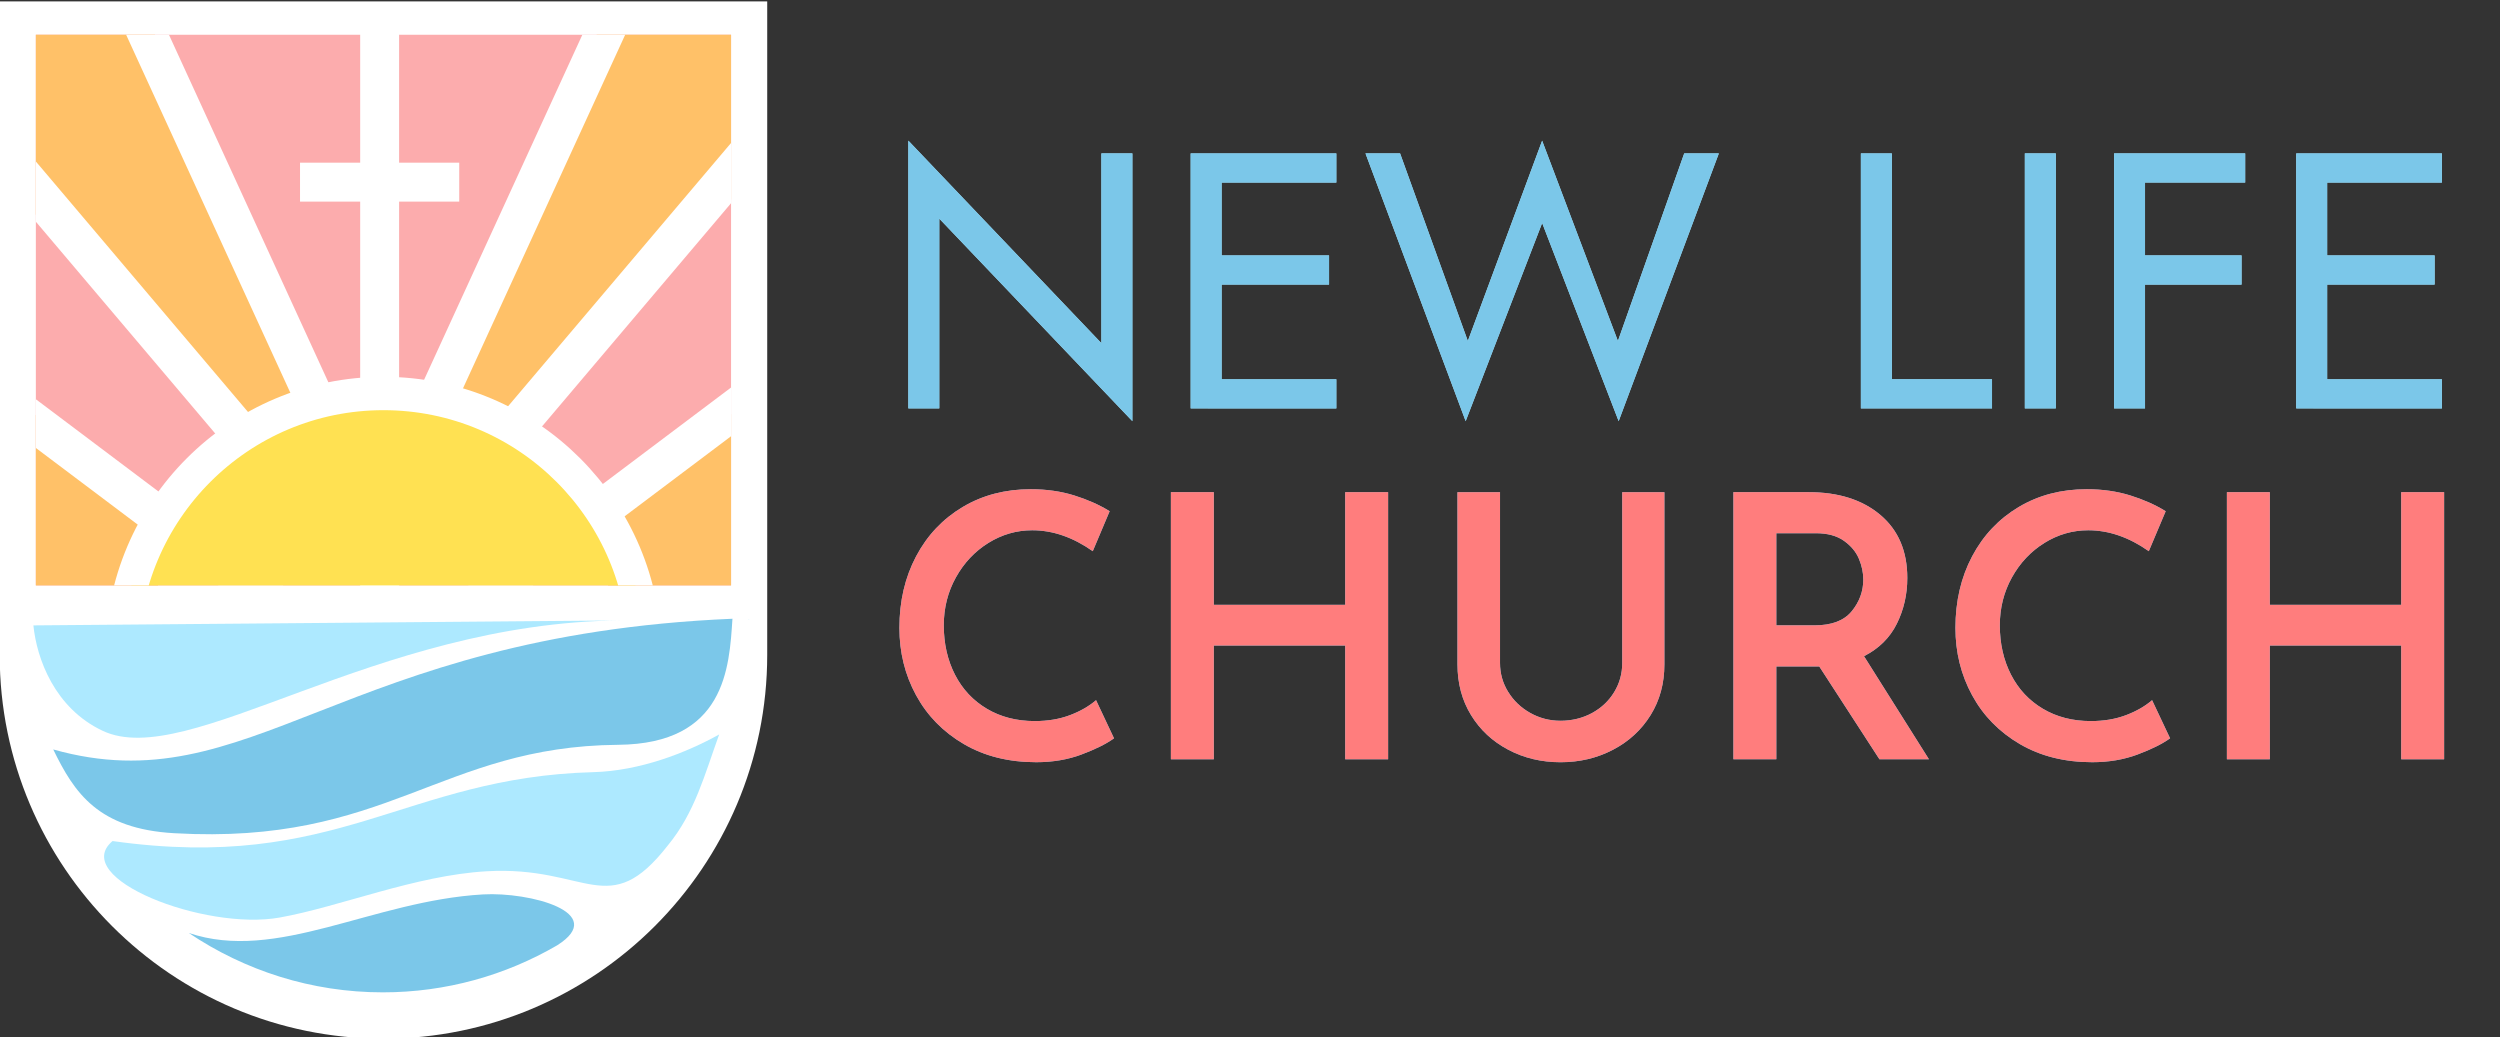 <?xml version="1.0" encoding="UTF-8"?>
<svg xmlns="http://www.w3.org/2000/svg" xmlns:xlink="http://www.w3.org/1999/xlink" viewBox="0 0 899 373">
  <rect x="0" y="0" width="899" height="373" fill="#333333" stroke="none"/>
  <defs>
    <style>
      .cls-1, .cls-2 {
        fill: none;
      }

      .cls-3 {
        fill: #fff;
      }

      .cls-4 {
        fill: #fcacad;
      }

      .cls-5 {
        fill: #ff7d7d;
      }

      .cls-6, .cls-7 {
        fill: #7bc7e9;
      }

      .cls-8, .cls-9 {
        fill: #ade9ff;
      }

      .cls-9, .cls-7, .cls-10 {
        fill-rule: evenodd;
      }

      .cls-10 {
        fill: #ffc168;
      }

      .cls-11 {
        fill: #ffe152;
        stroke: #fff;
        stroke-miterlimit: 10;
        stroke-width: 12px;
      }

      .cls-2 {
        clip-path: url(#clippath);
      }
    </style>
    <clipPath id="clippath">
      <rect class="cls-1" x="12.89" y="12.5" width="250" height="198"></rect>
    </clipPath>
  </defs>
  <g id="Design">
    <g>
      <path class="cls-3" d="m-.11.5h276v235c0,76.16-61.84,138-138,138h0C61.73,373.5-.11,311.66-.11,235.5V.5H-.11Z"></path>
      <rect class="cls-4" x="12.89" y="12.5" width="250" height="198"></rect>
      <rect class="cls-3" x="129.52" y="11.5" width="14" height="220"></rect>
      <rect class="cls-3" x="129.52" y="36.88" width="14" height="57.25" transform="translate(202.02 -71.02) rotate(90)"></rect>
      <g class="cls-2">
        <polygon class="cls-10" points="219.14 2.5 155.16 142.78 180.91 153.27 269.14 65.5 267.14 3.5 219.14 2.5"></polygon>
        <polygon class="cls-10" points="51.16 2.5 115.14 142.78 89.39 153.27 1.16 65.5 3.16 3.5 51.16 2.5"></polygon>
        <polygon class="cls-10" points="266.14 146.69 210.33 186.07 222.73 222.31 265.14 222.69 266.14 146.69"></polygon>
        <polygon class="cls-10" points="9.33 146.69 65.14 186.07 52.74 222.31 10.33 222.69 9.33 146.69"></polygon>
        <g>
          <rect class="cls-3" x="168.14" y="-6" width="14" height="220" transform="translate(59.31 -63.55) rotate(24.64)"></rect>
          <rect class="cls-3" x="206.14" y="11" width="14" height="220" transform="translate(128.67 -109.08) rotate(40.26)"></rect>
          <rect class="cls-3" x="224.14" y="62" width="14" height="220" transform="translate(229.6 -116.11) rotate(53.04)"></rect>
        </g>
        <g>
          <rect class="cls-3" x="88.02" y="-6" width="14" height="220" transform="translate(224.75 158.91) rotate(155.36)"></rect>
          <rect class="cls-3" x="50.02" y="11" width="14" height="220" transform="translate(178.73 176.49) rotate(139.74)"></rect>
          <rect class="cls-3" x="32.02" y="62" width="14" height="220" transform="translate(199.93 244.23) rotate(126.96)"></rect>
        </g>
        <circle class="cls-11" cx="137.89" cy="235.5" r="94"></circle>
      </g>
      <g>
        <path class="cls-7" d="m19.14,269.5c71,20,103-41,244.25-47-1.15,17.58-2.49,45-41.11,45.33-64.1.55-83.02,36.19-159.67,31.79-27.27-1.57-35.85-14.41-43.47-30.13Z"></path>
        <path class="cls-9" d="m258.62,264.11c-11.9,6.61-28.51,13.11-45.31,13.56-67.92,1.81-91.87,36.15-172.84,24.77-15.68,13.27,33.03,32.37,60.1,27.51,21.82-3.92,48.76-15.16,74.41-16.64,36.36-2.1,43.77,18.13,65.2-9.33,9.69-11.79,13.18-25.35,18.43-39.86Z"></path>
        <path class="cls-7" d="m67.84,335.48c31.69,10.77,65.99-11.57,105.88-13.85,16.69-.95,45.34,6.53,26.6,18.33-18.54,10.76-39.91,16.89-62.65,16.89-25.74,0-49.71-7.86-69.82-21.38Z"></path>
      </g>
      <path class="cls-9" d="m12.01,224.89l211.24-1.79c-88.77.75-155.58,54.17-186.31,39.71-17.36-8.17-23.75-26.08-24.93-37.92h0Zm257.25-2.17h.11v.2s-.12,0-.12,0v-.2Z"></path>
    </g>
  </g>
  <g id="Editable">
    <g>
      <path class="cls-8" d="m407.2,55.17v96.28l-69.43-72.83v68.25h-11.13V50.58l69.42,72.83V55.17h11.13Z"></path>
      <path class="cls-8" d="m439.29,55.17v91.69h-11.13V55.17h11.13Zm-4.98,0h46.24v10.48h-46.24v-10.48Zm0,36.68h43.62v10.48h-43.62v-10.48Zm0,44.54h46.24v10.48h-46.24v-10.48Z"></path>
      <path class="cls-8" d="m605.65,55.17h12.44l-36.02,96.28-27.51-71.26-27.51,71.26-36.02-96.28h12.44l24.36,67.46,26.72-72.04,27.25,72.04,23.84-67.46Z"></path>
      <path class="cls-8" d="m680.31,55.17v81.21h36.02v10.48h-47.16V55.17h11.13Z"></path>
      <path class="cls-8" d="m739.26,55.17v91.69h-11.13V55.17h11.13Z"></path>
      <path class="cls-8" d="m771.35,55.17v91.69h-11.13V55.17h11.13Zm-4.98,0h41v10.48h-41v-10.48Zm0,36.68h39.69v10.48h-39.69v-10.48Z"></path>
      <path class="cls-8" d="m836.85,55.17v91.69h-11.13V55.17h11.13Zm-4.98,0h46.24v10.48h-46.24v-10.48Zm0,36.68h43.62v10.48h-43.62v-10.48Zm0,44.54h46.24v10.48h-46.24v-10.48Z"></path>
    </g>
    <g>
      <path class="cls-6" d="m388.93,271.32c-4.97,1.85-10.4,2.77-16.3,2.77-9.94,0-18.63-2.18-26.06-6.53-7.43-4.35-13.15-10.2-17.15-17.55-4-7.34-6-15.42-6-24.21,0-9.59,2-18.16,6-25.73,4-7.56,9.59-13.48,16.76-17.75,7.17-4.27,15.33-6.4,24.48-6.4,5.63,0,10.84.75,15.64,2.24,4.79,1.5,9.04,3.39,12.73,5.67l-6.07,14.38c-7.12-5.01-14.38-7.52-21.77-7.52-5.63,0-10.88,1.52-15.77,4.55-4.88,3.04-8.77,7.17-11.68,12.4-2.9,5.23-4.35,10.97-4.35,17.22,0,6.6,1.34,12.51,4.02,17.75,2.68,5.23,6.51,9.32,11.48,12.27,4.97,2.95,10.71,4.42,17.22,4.42,4.66,0,8.86-.7,12.6-2.11,3.74-1.41,6.88-3.21,9.43-5.41l6.46,13.72c-2.82,2.02-6.71,3.96-11.68,5.81Z"></path>
      <path class="cls-6" d="m499.17,273.04h-15.44v-40.9h-47.24v40.9h-15.44v-96.06h15.44v40.51h47.24v-40.51h15.44v96.06Z"></path>
      <path class="cls-6" d="m542.32,248.76c1.93,3.17,4.57,5.7,7.92,7.59,3.34,1.89,6.99,2.84,10.95,2.84s7.89-.92,11.28-2.77c3.38-1.85,6.05-4.35,7.98-7.52,1.93-3.17,2.9-6.64,2.9-10.42v-61.49h15.17v61.88c0,6.86-1.65,12.95-4.95,18.27-3.3,5.32-7.81,9.48-13.53,12.47-5.72,2.99-12.01,4.49-18.87,4.49s-13.13-1.49-18.8-4.49c-5.67-2.99-10.14-7.15-13.39-12.47-3.26-5.32-4.88-11.41-4.88-18.27v-61.88h15.31v61.49c0,3.69.97,7.12,2.9,10.29Z"></path>
      <path class="cls-6" d="m675.85,273.04l-21.64-33.38h-15.44v33.38h-15.44v-96.06h27.05c10.73,0,19.33,2.73,25.79,8.18,6.47,5.46,9.7,13.02,9.7,22.69,0,5.89-1.25,11.37-3.76,16.43-2.51,5.06-6.44,8.95-11.81,11.68l23.35,37.08h-17.81Zm-37.08-48.16h13.72c6.16,0,10.62-1.69,13.39-5.08,2.77-3.39,4.16-7.19,4.16-11.41,0-2.46-.53-4.95-1.58-7.46s-2.86-4.66-5.41-6.47c-2.55-1.8-5.89-2.71-10.03-2.71h-14.25v33.12Z"></path>
      <path class="cls-6" d="m768.67,271.32c-4.97,1.85-10.4,2.77-16.29,2.77-9.94,0-18.63-2.18-26.06-6.53-7.43-4.35-13.15-10.2-17.15-17.55-4-7.34-6-15.42-6-24.21,0-9.59,2-18.16,6-25.73,4-7.56,9.59-13.48,16.76-17.75,7.17-4.27,15.33-6.4,24.48-6.4,5.63,0,10.84.75,15.64,2.24,4.79,1.5,9.04,3.39,12.73,5.67l-6.07,14.38c-7.12-5.01-14.38-7.52-21.77-7.52-5.63,0-10.89,1.52-15.77,4.55-4.88,3.04-8.77,7.17-11.68,12.4-2.9,5.23-4.35,10.97-4.35,17.22,0,6.6,1.34,12.51,4.02,17.75,2.68,5.23,6.51,9.32,11.48,12.27,4.97,2.95,10.71,4.42,17.22,4.42,4.66,0,8.86-.7,12.6-2.11,3.74-1.41,6.88-3.21,9.43-5.41l6.47,13.72c-2.82,2.02-6.71,3.96-11.68,5.81Z"></path>
      <path class="cls-6" d="m878.91,273.04h-15.44v-40.9h-47.24v40.9h-15.44v-96.06h15.44v40.51h47.24v-40.51h15.44v96.06Z"></path>
    </g>
    <g>
      <path class="cls-6" d="m407.2,55.17v96.28l-69.43-72.83v68.25h-11.13V50.58l69.42,72.83V55.17h11.13Z"></path>
      <path class="cls-6" d="m439.29,55.17v91.69h-11.13V55.17h11.13Zm-4.98,0h46.24v10.48h-46.24v-10.48Zm0,36.68h43.62v10.48h-43.62v-10.48Zm0,44.54h46.24v10.48h-46.24v-10.48Z"></path>
      <path class="cls-6" d="m605.65,55.17h12.44l-36.02,96.28-27.51-71.26-27.51,71.26-36.02-96.28h12.44l24.36,67.46,26.72-72.04,27.25,72.04,23.84-67.46Z"></path>
      <path class="cls-6" d="m680.31,55.17v81.21h36.02v10.48h-47.16V55.17h11.13Z"></path>
      <path class="cls-6" d="m739.26,55.17v91.69h-11.13V55.17h11.13Z"></path>
      <path class="cls-6" d="m771.35,55.17v91.69h-11.13V55.17h11.13Zm-4.98,0h41v10.48h-41v-10.48Zm0,36.68h39.69v10.48h-39.69v-10.48Z"></path>
      <path class="cls-6" d="m836.85,55.17v91.69h-11.13V55.17h11.13Zm-4.98,0h46.24v10.48h-46.24v-10.48Zm0,36.68h43.62v10.48h-43.62v-10.48Zm0,44.54h46.24v10.48h-46.24v-10.48Z"></path>
    </g>
    <g>
      <path class="cls-5" d="m388.93,271.32c-4.97,1.85-10.4,2.77-16.3,2.77-9.94,0-18.63-2.18-26.06-6.53-7.43-4.35-13.15-10.2-17.15-17.55-4-7.34-6-15.42-6-24.21,0-9.59,2-18.16,6-25.73,4-7.56,9.59-13.48,16.76-17.75,7.17-4.27,15.33-6.4,24.48-6.4,5.63,0,10.84.75,15.64,2.24,4.79,1.5,9.04,3.39,12.73,5.67l-6.07,14.38c-7.12-5.01-14.38-7.52-21.77-7.52-5.63,0-10.88,1.52-15.77,4.55-4.88,3.04-8.77,7.17-11.68,12.4-2.9,5.23-4.35,10.97-4.35,17.22,0,6.6,1.34,12.51,4.02,17.75,2.68,5.23,6.51,9.32,11.48,12.27,4.97,2.95,10.71,4.42,17.22,4.42,4.66,0,8.86-.7,12.6-2.11,3.74-1.41,6.88-3.21,9.43-5.41l6.46,13.72c-2.82,2.02-6.71,3.96-11.68,5.81Z"></path>
      <path class="cls-5" d="m499.17,273.04h-15.44v-40.9h-47.24v40.9h-15.44v-96.06h15.44v40.51h47.24v-40.51h15.44v96.06Z"></path>
      <path class="cls-5" d="m542.32,248.76c1.93,3.17,4.57,5.7,7.92,7.59,3.34,1.89,6.99,2.84,10.95,2.84s7.89-.92,11.28-2.77c3.38-1.85,6.05-4.35,7.98-7.52,1.93-3.17,2.9-6.64,2.9-10.42v-61.49h15.17v61.88c0,6.86-1.65,12.95-4.95,18.27-3.3,5.32-7.81,9.48-13.53,12.47-5.72,2.99-12.01,4.49-18.87,4.49s-13.13-1.49-18.8-4.49c-5.67-2.99-10.14-7.15-13.39-12.47-3.26-5.32-4.88-11.41-4.88-18.27v-61.88h15.31v61.49c0,3.69.97,7.12,2.9,10.29Z"></path>
      <path class="cls-5" d="m675.85,273.04l-21.64-33.38h-15.44v33.38h-15.44v-96.06h27.05c10.73,0,19.33,2.73,25.79,8.18,6.47,5.46,9.7,13.02,9.7,22.69,0,5.89-1.25,11.37-3.76,16.43-2.51,5.06-6.44,8.95-11.81,11.68l23.35,37.08h-17.81Zm-37.08-48.16h13.72c6.16,0,10.62-1.69,13.39-5.08,2.77-3.39,4.16-7.19,4.16-11.41,0-2.46-.53-4.95-1.58-7.46s-2.86-4.66-5.41-6.47c-2.55-1.8-5.89-2.71-10.03-2.71h-14.25v33.12Z"></path>
      <path class="cls-5" d="m768.67,271.32c-4.97,1.85-10.4,2.77-16.29,2.77-9.94,0-18.63-2.18-26.06-6.53-7.43-4.35-13.15-10.2-17.15-17.55-4-7.34-6-15.42-6-24.21,0-9.59,2-18.16,6-25.73,4-7.56,9.59-13.48,16.76-17.75,7.17-4.27,15.33-6.4,24.48-6.4,5.63,0,10.84.75,15.64,2.24,4.79,1.5,9.04,3.39,12.73,5.67l-6.07,14.38c-7.12-5.01-14.38-7.52-21.77-7.52-5.63,0-10.89,1.52-15.77,4.55-4.88,3.04-8.77,7.17-11.68,12.4-2.9,5.23-4.35,10.97-4.35,17.22,0,6.6,1.34,12.51,4.02,17.75,2.68,5.23,6.51,9.32,11.48,12.27,4.97,2.95,10.71,4.42,17.22,4.42,4.66,0,8.86-.7,12.6-2.11,3.74-1.41,6.88-3.21,9.43-5.41l6.47,13.72c-2.82,2.02-6.71,3.96-11.68,5.81Z"></path>
      <path class="cls-5" d="m878.91,273.04h-15.44v-40.9h-47.24v40.9h-15.44v-96.06h15.44v40.51h47.24v-40.51h15.44v96.06Z"></path>
    </g>
  </g>
</svg>
